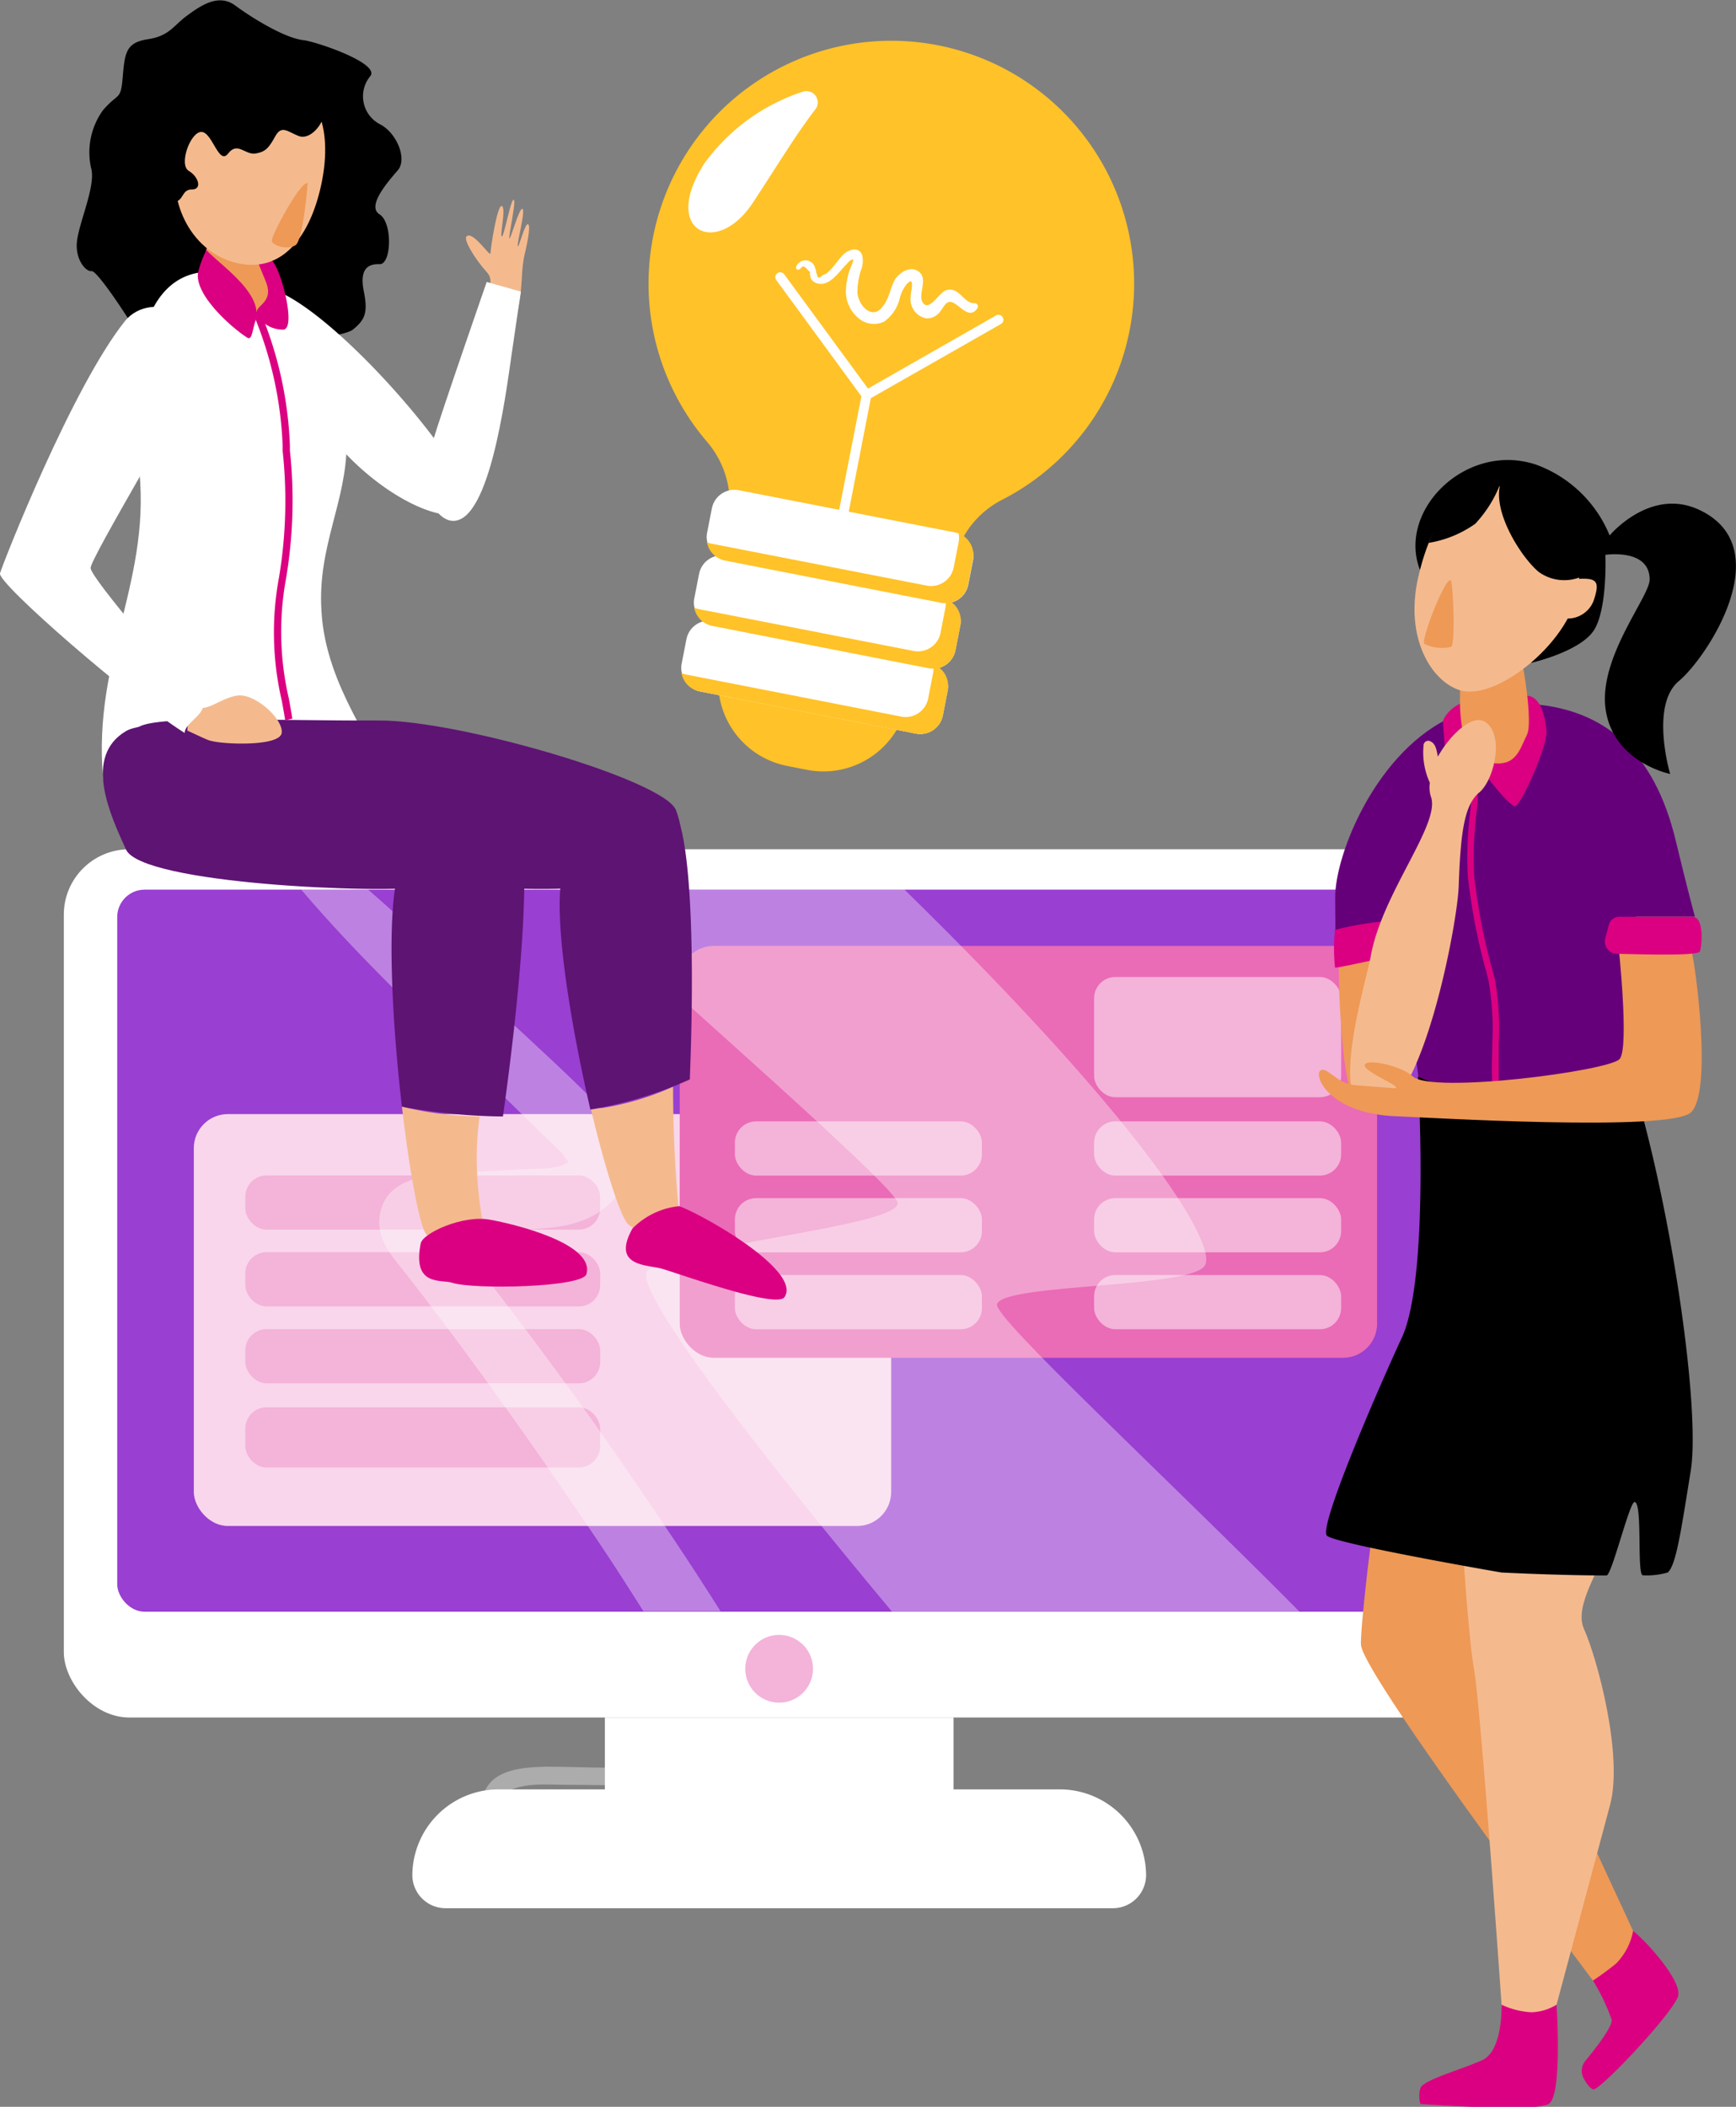 <?xml version="1.0" encoding="UTF-8"?> <svg xmlns="http://www.w3.org/2000/svg" viewBox="0 0 110.18 133.66"><rect x="0" y="0" width="110.18" height="133.66" fill="#808080" stroke="none"/> <defs> <style>.cls-1{fill:#fff;}.cls-2{fill:#993fd1;}.cls-3{fill:#f4b3d9;}.cls-4{fill:#f9d6eb;}.cls-5{fill:#ea6bb6;}.cls-6{opacity:0.35;}.cls-7{fill:#ee9956;}.cls-8{fill:#f4ba8e;}.cls-9{fill:#66007a;}.cls-10{fill:#db0081;}.cls-11{fill:#5e1473;}.cls-12{fill:#ffc228;}</style> </defs> <title>Ресурс 1</title> <g id="Слой_2" data-name="Слой 2"> <g id="Layer_1" data-name="Layer 1"> <rect class="cls-1" x="4.06" y="53.88" width="90.79" height="55.08" rx="4.15" ry="4.15" transform="translate(98.9 162.84) rotate(180)"></rect> <rect class="cls-2" x="7.45" y="56.43" width="84.01" height="45.81" rx="1.74" ry="1.74" transform="translate(98.9 158.68) rotate(180)"></rect> <circle class="cls-3" cx="49.45" cy="105.87" r="2.15"></circle> <rect class="cls-4" x="12.31" y="70.67" width="44.26" height="26.13" rx="2.16" ry="2.16" transform="translate(68.87 167.48) rotate(180)"></rect> <rect class="cls-3" x="15.57" y="89.28" width="22.52" height="3.82" rx="1.35" ry="1.35"></rect> <rect class="cls-3" x="15.57" y="84.32" width="22.52" height="3.44" rx="1.35" ry="1.35"></rect> <rect class="cls-3" x="15.57" y="79.44" width="22.52" height="3.44" rx="1.35" ry="1.35"></rect> <rect class="cls-3" x="15.57" y="74.57" width="22.52" height="3.44" rx="1.35" ry="1.35"></rect> <rect class="cls-5" x="43.13" y="60" width="44.26" height="26.13" rx="2.16" ry="2.16" transform="translate(130.53 146.14) rotate(180)"></rect> <rect class="cls-3" x="69.45" y="61.99" width="15.68" height="7.63" rx="1.35" ry="1.35" transform="translate(154.57 131.6) rotate(180)"></rect> <rect class="cls-3" x="69.45" y="71.14" width="15.68" height="3.44" rx="1.35" ry="1.35" transform="translate(154.57 145.72) rotate(-180)"></rect> <rect class="cls-3" x="69.45" y="76.02" width="15.68" height="3.44" rx="1.35" ry="1.35" transform="translate(154.57 155.47) rotate(-180)"></rect> <rect class="cls-3" x="69.45" y="80.89" width="15.68" height="3.44" rx="1.35" ry="1.35" transform="translate(154.57 165.22) rotate(-180)"></rect> <rect class="cls-3" x="46.64" y="71.14" width="15.68" height="3.44" rx="1.35" ry="1.35" transform="translate(108.96 145.72) rotate(-180)"></rect> <rect class="cls-3" x="46.64" y="76.02" width="15.68" height="3.44" rx="1.35" ry="1.35" transform="translate(108.96 155.47) rotate(-180)"></rect> <rect class="cls-3" x="46.64" y="80.89" width="15.68" height="3.44" rx="1.35" ry="1.35" transform="translate(108.96 165.22) rotate(-180)"></rect> <rect class="cls-1" x="38.38" y="108.96" width="22.13" height="6.14" transform="translate(98.9 224.06) rotate(180)"></rect> <path class="cls-1" d="M28.27,121.06H70.63A2.11,2.11,0,0,0,72.74,119a5.48,5.48,0,0,0-5.48-5.48H31.64A5.48,5.48,0,0,0,26.17,119,2.11,2.11,0,0,0,28.27,121.06Z"></path> <g class="cls-6"> <path class="cls-1" d="M35.7,73.21c-.48-.55-1.06-1-1.59-1.56L30.68,68.3c-3.89-3.82-8-7.66-11.57-11.87h4.24c3,2.58,5.78,5.38,8.63,8,2.14,2,4.37,4,6.38,6.1,1.54,1.63,2.18,4,.41,5.75s-4.17,1.63-6.31,1.76c-1.08.06-2.43.34-3.59.32.34.45.65,1,.9,1.31,3.55,4.54,7,9.17,10.24,13.92,1.94,2.83,3.88,5.7,5.72,8.63H40.84c-.9-1.42-1.8-2.83-2.74-4.23-3.22-4.8-6.54-9.53-10-14.14q-1.22-1.61-2.47-3.21c-.8-1-1.68-2-1.55-3.36.26-2.65,3.23-2.79,5.26-2.9l4.29-.22c.51,0,2.18,0,2.49-.53C36,73.74,35.9,73.44,35.7,73.21Z"></path> <path class="cls-1" d="M82.47,102.24H56.61C48.72,92.8,39.86,81.52,41.13,80.57c2.19-1.64,16.1-2.79,15.84-4.28-.18-1-13.19-12.38-21.43-19.86H57.41l.08.09c14.84,14.52,19.7,22.23,19,23.73s-12.84,1.16-13.21,2.49C63,83.53,74,93.69,82.47,102.24Z"></path> </g> <path class="cls-7" d="M92.53,77c-3.55,1.26-6.31,26.18-6.15,27.38.3,2.2,15.45,22.24,15.45,22.24l2.37-2.93-8.91-19.26s7.25-18.37,7.58-21.37S103,73.26,92.53,77Z"></path> <path class="cls-8" d="M103.2,75.68c4.4,2.6,2.33,13.49.83,18s-4.33,7.83-3.5,9.66,2.5,8,1.66,11.16-3.66,13.65-3.66,13.65H95.37S94,108.32,93.54,105.82s-2-21.65,0-27C94.38,76.61,99.53,73.52,103.2,75.68Z"></path> <path class="cls-9" d="M99.08,45c4.93,1.1,7.33,5.84,5.15,11.84C101.76,63.62,104.1,77,104.1,77s-4.49,1.49-7.23,1.37a15.9,15.9,0,0,1-6-2s-1.12-14.12-3-18.85S88.5,42.62,99.08,45Z"></path> <path d="M90,68.3c3.05,1.5,10,.93,13.31-.71,2.67,8.18,4.64,21.71,4,25.7s-.94,6-1.46,6.47a4.73,4.73,0,0,1-1.58.18c-.4,0,0-4.65-.53-4.65-.32,0-1.45,4.67-1.78,4.66-3,0-6.68-.19-6.68-.19s-10.49-1.81-11.06-2.33,3.24-9.31,4.78-12.63C90.75,80.86,90,68.3,90,68.3Z"></path> <path class="cls-9" d="M92.31,45.41c-4.88,2.09-7.6,8.75-7.57,11.58s0,2,0,2l5-.83Z"></path> <path class="cls-9" d="M96.19,44.63c5.67,0,8.84,3.17,10.17,8.72.74,3.08,1.21,4.8,1.21,4.8h-6.49Z"></path> <path class="cls-10" d="M96.94,44.14c.82.06,1.1,1.22,1.21,2.17s-1.63,4.83-2,4.83-1.93-2.05-1.93-2.05l-2,2.31a52.57,52.57,0,0,1-.64-5.68C91.82,45.2,92.62,43.8,96.94,44.14Z"></path> <path class="cls-7" d="M94.08,48.25c2.12.68,2.34-.67,2.83-1.63s-.57-7-1.18-7.4-2.24.52-2.54,1S91.78,47.51,94.08,48.25Z"></path> <path class="cls-7" d="M85,59.9c-.15,2.34.22,8.78.81,9.37s2.93-8.73,2.93-8.73Z"></path> <path class="cls-10" d="M94.71,68.63c-.06-.67,0-1.5,0-2.38a17.54,17.54,0,0,0-.23-4l-.15-.61a37.47,37.47,0,0,1-1.17-6.08,23.55,23.55,0,0,1,.17-4.23,9.15,9.15,0,0,0,.05-1,2.42,2.42,0,0,1,.81-2.05l.29.27a2.07,2.07,0,0,0-.7,1.79,9.6,9.6,0,0,1-.05,1.06,23.19,23.19,0,0,0-.17,4.14,37.25,37.25,0,0,0,1.16,6l.16.61a17.79,17.79,0,0,1,.24,4.06c0,.87,0,1.7,0,2.35Z"></path> <path class="cls-10" d="M88.24,58.41l.55,2.13s-4,.92-4.06.84a11.42,11.42,0,0,1,0-2.39A21.45,21.45,0,0,1,88.24,58.41Z"></path> <path class="cls-8" d="M87,60.65c.72-4,4.44-8.37,3.82-10.1a1.91,1.91,0,0,1-.07-.89,4.6,4.6,0,0,1-.4-2.37A.3.3,0,0,1,90.7,47c.45.13.47.63.56,1,.79-1.41,2.19-2.72,3-2.2,1.25.82.56,3.7-.37,4.47s-1.19,2.42-1.31,5.95c-.09,2.53-2.39,14.44-5.41,14.36S86.62,62.67,87,60.65Z"></path> <path class="cls-7" d="M107.31,60.09c.31,1.08,1.39,9.25,0,10.49s-16.74.31-18.65.24c-4.28-.15-5.28-2.54-4.87-2.89s1,.84,2.28.92l2.33.18c1,.07-1.83-1-1.79-1.45s2.29,0,3.06.71c1.21,1.12,12.51-.35,13.13-1.11s-.09-7.3-.09-7.3Z"></path> <path d="M90.18,36.3C88.55,32.48,93,28,97.47,29.47a8,8,0,0,1,4.69,4.5s2.54-3.05,5.63-1.65c5.17,2.35.6,9.35-1.24,10.89S106,49.1,106,49.1s-3.53-.7-4.08-4,2.77-7.22,2.78-8.33c0-2-2.81-1.57-2.81-1.57s.14,3.35-.7,4.74-4,2.11-4,2.11Z"></path> <path class="cls-10" d="M102.11,58.68a.69.69,0,0,1,.67-.52c1.19,0,4,0,4.63,0,.79,0,.59,1.91.48,2.2s-3.52.19-5.26.15a.78.78,0,0,1-.74-1Z"></path> <path class="cls-8" d="M92.73,43.81c-1.8-.49-3.63-3.26-2.71-7.23s2.89-6.5,6.17-5.54,4.28,2.69,4,6.08S95.1,44.45,92.73,43.81Z"></path> <path class="cls-8" d="M100.08,36.73c1.27-.08,1.49.12,1.06,1.39a1.76,1.76,0,0,1-1.83,1.11Z"></path> <path d="M95.27,30.57c-.64,1.73,1.2,4.7,2.37,5.7a2.77,2.77,0,0,0,2.74.31l.59-1.77-1.66-3.15-2.82-1.74Z"></path> <path d="M95.27,30.57a7.92,7.92,0,0,1-1.64,2.66,7.07,7.07,0,0,1-2.95,1.21S91.94,31,93.2,30.59A3,3,0,0,1,95.27,30.57Z"></path> <path class="cls-7" d="M92.09,36.84c.13.21.3,4.08,0,4.2a2.53,2.53,0,0,1-1.69-.19C90.16,40.59,91.81,36.4,92.09,36.84Z"></path> <path class="cls-10" d="M98.79,127.18a3.22,3.22,0,0,1-1.61.48,5.11,5.11,0,0,1-1.88-.48s.1,2.92-1.23,3.52-3.77,1.26-3.92,1.78a1.78,1.78,0,0,0,0,1s7.25.52,8.14,0S98.79,127.18,98.79,127.18Z"></path> <path class="cls-10" d="M103.65,122.5c.83.65,3.08,3.13,2.86,4.11s-5,6.08-5.4,5.94c-.21-.07-.42-.38-.59-.68a1,1,0,0,1,.11-1.14c.62-.75,1.71-2.15,1.66-2.59a12.33,12.33,0,0,0-1.19-2.49,17.59,17.59,0,0,0,1.48-1.09A4,4,0,0,0,103.65,122.5Z"></path> <path d="M19.27,2.55c.76.08,5,1.5,4.2,2.32a2,2,0,0,0,.62,3c1.07.52,1.78,2.21,1.16,2.93s-2,2.28-1.16,2.8.76,3.19,0,3.16-1.28.33-1,1.72.06,1.81-.69,2.43-8.32,1.39-8.9,0-4.72.41-5.07-.21-2.28-3.56-2.62-3.5-1.1-.75-.91-2,1.12-3.32.91-4.42A4.57,4.57,0,0,1,6.53,7c1-1.17,1.13-.58,1.26-2.12S8,2.7,9.38,2.49,11,1.63,11.86,1s2-1.44,3.07-.65S18.07,2.42,19.27,2.55Z"></path> <path class="cls-1" d="M16.34,18.21C20,17.87,31.21,31.08,29.7,32.34s-6.28-1.28-9.07-5.13A34,34,0,0,1,16.34,18.21Z"></path> <path class="cls-1" d="M13.15,17.24c-5.17.23-4.8,8.73-4.38,12,1,7.5-2.94,12.4-2.22,20.19.14,1.54,16,.56,17.1-1,.61-.87-3-4.7-3.25-9.71C20.15,34.65,22,31.82,22,28.13,21.9,24.8,20,16.93,13.15,17.24Z"></path> <path class="cls-11" d="M8.82,46.11c-2.72,1.6,8.55,5.6,9.49,7.79s16.29,2.82,19.11,2.35,6.89-1.26,5.48-4.86c-.75-1.9-13.74-5.7-18.83-5.68C17.1,45.73,10.08,45.38,8.82,46.11Z"></path> <path class="cls-11" d="M8,46.38C5.26,48,7,51.71,8,53.9s16.29,2.82,19.11,2.35S34,55,32.58,51.39,10.64,44.82,8,46.38Z"></path> <path class="cls-11" d="M25.1,56.16c.93-5.72,6.87-6.3,7.69-4.49,1.11,2.43.11,12.2-.87,19.16a37.18,37.18,0,0,1-6.41-.62C24.93,65.24,24.59,59.26,25.1,56.16Z"></path> <path class="cls-8" d="M30.44,70.83c-.56,4,.37,7,.22,7.27a2.81,2.81,0,0,1-3.56.26c-.45-.42-1.1-3.93-1.59-8.15A22.21,22.21,0,0,0,30.44,70.83Z"></path> <path class="cls-8" d="M43.18,77.82c-.34.77-2.22.7-3.29-.13-.47-.37-1.47-3.47-2.38-7.3a17.37,17.37,0,0,0,5.21-1.45A85.33,85.33,0,0,0,43.18,77.82Z"></path> <path class="cls-11" d="M35.55,56.51c.38-5.79,6.24-6.93,7.23-5.2,1.21,2.1,1.27,10.41,1,17.17a25.7,25.7,0,0,1-6.31,1.91C36.37,65.62,35.34,59.72,35.55,56.51Z"></path> <path class="cls-10" d="M26.7,78.89c-.55,2.77,1.34,2.26,2,2.49,1.35.44,8.28.3,8.52-.55.55-1.92-4.51-3.17-6.18-3.46S26.83,78.22,26.7,78.89Z"></path> <path class="cls-8" d="M12.18,44.51l.27.24c.56.54,1.48-.45,2.6-.62s2.93,1.48,2.83,2.36-3.7.74-4.48.51c-.14,0-.7-.28-1.51-.65A9,9,0,0,1,12.18,44.51Z"></path> <path class="cls-1" d="M0,36.37c.23-.75,4.58-11.81,7.93-16,1.62-2,5.81-.63,4.34,3.66-.46,1.33-6.51,11.36-6.52,12s5.87,7.4,7.13,8.84c-.15.61-1.15,1.06-1.16,1.63C8.32,44.37-.18,37,0,36.37Z"></path> <path class="cls-10" d="M40.14,77.94c-1.37,2.46,1,2.28,1.91,2.56,1.36.41,7.25,2.53,7.74,1.79,1.11-1.66-5.09-5.18-6.68-5.77A4.84,4.84,0,0,0,40.14,77.94Z"></path> <path class="cls-7" d="M12.77,17.87c-.08,1.34,1.81,2.35,2.52,2.23S17,19.68,17,19c.07-.84.38-5.94-.68-6.76S13,14,12.77,17.87Z"></path> <path class="cls-8" d="M32.87,19.6c.34-1.54.17-2.36.43-3.47.08-.36.42-1.77.22-1.9s-.58,1.51-.66,1.39.51-2.27.3-2.37-.76,2-.83,1.87.46-2.42.27-2.45S32,15,31.85,15s.29-1.82,0-1.93-.72,2.71-.72,3S30,14.6,29.61,15c-.22.19.55,1.46,1.29,2.27.57.63-.05,1.32-.43,2.29-.22.58,2.32.51,2.32.51Z"></path> <path class="cls-10" d="M16.26,16.31c.11.35.39,1,.6,1.53.62,1.47-.87,1.52-.52,2.18a1.88,1.88,0,0,0,1.6.89c.94.09-.14-4.1-.77-4.46C16.32,16,16.26,16.31,16.26,16.31Z"></path> <path class="cls-1" d="M32.48,22.42c.4-2.77.58-3.92.58-3.92l-2.17-.61S28,26.2,27.47,28s-.52,4.46,1,5C31,33.73,32.08,25.19,32.48,22.42Z"></path> <path class="cls-8" d="M11.23,9.76c-.68,3.24,1.06,6.35,3.9,6.95s4.57-1.78,5.26-5,0-6.12-2.79-6.71S11.91,6.52,11.23,9.76Z"></path> <path class="cls-7" d="M19.53,11.61c-.49-.1-2.31,3.34-2.28,3.66s1,.6,1.5.29S19.53,11.61,19.53,11.61Z"></path> <path d="M20.64,7c-.14,1-1,1.89-1.68,1.63s-1.08-.72-1.48,0-.6,1-1.26,1.11-1.14-.78-1.74,0-1-1.37-1.7-1.37-1.45,2.08-.8,2.47.85,1.19.2,1.18-.52.71-1.08.78-1.71-.71-1.71-.71V9.59L10.66,7l2.1-2.68,1.71-.85L15.86,3l4.59,1.24L20.91,7Z"></path> <path class="cls-10" d="M18.1,45.7c-.05-.36-.13-.77-.21-1.22a19.1,19.1,0,0,1-.18-7.86,29.47,29.47,0,0,0,.23-8l0-.32a23.9,23.9,0,0,0-1.87-8.4l.42-.2a24.35,24.35,0,0,1,1.91,8.56l0,.32a29.81,29.81,0,0,1-.24,8.09,18.7,18.7,0,0,0,.18,7.68c.08.46.16.87.21,1.24Z"></path> <path class="cls-10" d="M13.1,15.86c.92,1,3.7,2.8,3.1,4.54-.2.59-.2,1.25-.54,1-.93-.59-3.43-2.77-3.07-4.2A7.11,7.11,0,0,1,13.1,15.86Z"></path> <g class="cls-6"> <path class="cls-1" d="M31.43,114.23c1.19-1.25,3-1,4.53-1,1.74,0,3.74.07,5.48,0,.62,0,.5-1.18-.18-1.15-3.2.14-4.36,0-6.67,0-1.38.05-3.21.14-3.84,1.59-.18.42.31.91.68.53Z"></path> </g> <g class="cls-6"> <path class="cls-1" d="M43.57,113.23c1.74,0,3.74.07,5.48,0,.62,0,.5-1.18-.18-1.15-3.2.14-3,0-5.33,0C42.46,112.07,42.57,113.22,43.57,113.23Z"></path> </g> <path class="cls-12" d="M58.88,40.61l1.62-4.76a5.87,5.87,0,0,1,3.06-4.12A15.41,15.41,0,1,0,44.85,28a6,6,0,0,1,1.36,5.05l-.29,5A59.4,59.4,0,0,0,58.88,40.61Z"></path> <path class="cls-1" d="M63.64,20.13a.31.31,0,0,0-.42-.12l-8.13,4.64L49.77,17.4a.31.31,0,1,0-.5.37l5.4,7.37-1.92,9.81a.31.31,0,1,0,.61.12l1.91-9.81,8.25-4.7A.31.31,0,0,0,63.64,20.13Z"></path> <path class="cls-12" d="M45.92,38.08l-.24,4.16A5.42,5.42,0,0,0,50,48.6l1.22.24a5.42,5.42,0,0,0,6.36-4.28l1.34-3.94A59.4,59.4,0,0,1,45.92,38.08Z"></path> <rect class="cls-1" x="44.87" y="32.39" width="16.9" height="4.55" rx="1.46" ry="1.46" transform="translate(7.63 -9.57) rotate(11.05)"></rect> <rect class="cls-1" x="44.06" y="36.55" width="16.9" height="4.55" rx="1.46" ry="1.46" transform="translate(8.41 -9.34) rotate(11.05)"></rect> <rect class="cls-1" x="43.25" y="40.7" width="16.9" height="4.55" rx="1.46" ry="1.46" transform="translate(9.19 -9.11) rotate(11.04)"></rect> <path class="cls-12" d="M60.84,33.84a1.46,1.46,0,0,1,0,.57L60.53,36a1.46,1.46,0,0,1-1.72,1.15L45.1,34.48l-.23-.07A1.46,1.46,0,0,0,46,35.56l13.72,2.68a1.46,1.46,0,0,0,1.72-1.15l.31-1.6A1.46,1.46,0,0,0,60.84,33.84Z"></path> <path class="cls-12" d="M60,38a1.46,1.46,0,0,1,0,.57l-.31,1.6A1.46,1.46,0,0,1,58,41.3L44.29,38.63l-.23-.07a1.46,1.46,0,0,0,1.15,1.15l13.72,2.68a1.46,1.46,0,0,0,1.72-1.16l.31-1.6A1.46,1.46,0,0,0,60,38Z"></path> <path class="cls-12" d="M59.22,42.14a1.46,1.46,0,0,1,0,.57l-.31,1.6a1.46,1.46,0,0,1-1.72,1.15L43.48,42.78l-.23-.07a1.46,1.46,0,0,0,1.15,1.15l13.72,2.68a1.46,1.46,0,0,0,1.72-1.15l.31-1.6A1.46,1.46,0,0,0,59.22,42.14Z"></path> <path class="cls-1" d="M50.78,17.08c.18-.26.25-.2.45,0,.41.43.08,0,.19.39a1.36,1.36,0,0,0,.05.21A.65.65,0,0,0,52,18c.7.11,1.28-.79,1.7-1.21.08-.08.21-.25.31-.29s.12-.07.14,0-.15.44-.2.57a4.45,4.45,0,0,0-.26,1.29,2.2,2.2,0,0,0,.79,1.82,1.49,1.49,0,0,0,1.64.22,2.56,2.56,0,0,0,1-1.53,2.32,2.32,0,0,1,.44-.86c.23-.23.33-.22.32.09s-.08.48-.08.73a1.23,1.23,0,0,0,1,1.37,1,1,0,0,0,.74-.29c.22-.19.35-.56.59-.71.53-.34,1.28,1.26,1.89.37a.2.2,0,0,0-.17-.33c-.73,0-.95-1.08-1.8-.83-.4.12-1,1.22-1.39.89-.55-.49.35-1.6-.38-2.09-.51-.35-1.14.05-1.44.47S56.43,19,56,19.47c-.66.88-1.55-.15-1.58-.91a4.7,4.7,0,0,1,.21-1.38,1.61,1.61,0,0,0,.09-1c-.21-.53-.79-.38-1.14-.08s-.69.92-1.13,1.25l-.26.12q-.3.3-.34-.07c-.12-.23,0-.15-.09-.31a.88.88,0,0,0-.14-.33.63.63,0,0,0-1.09.17c-.05.12.12.26.2.14Z"></path> <path class="cls-1" d="M51.75,6.94a.72.72,0,0,0-.81-1.12,12.53,12.53,0,0,0-6.23,4.54c-2.79,4.32.78,6,3.08,2.49C49.22,10.69,50.54,8.49,51.75,6.94Z"></path> </g> </g> </svg> 
